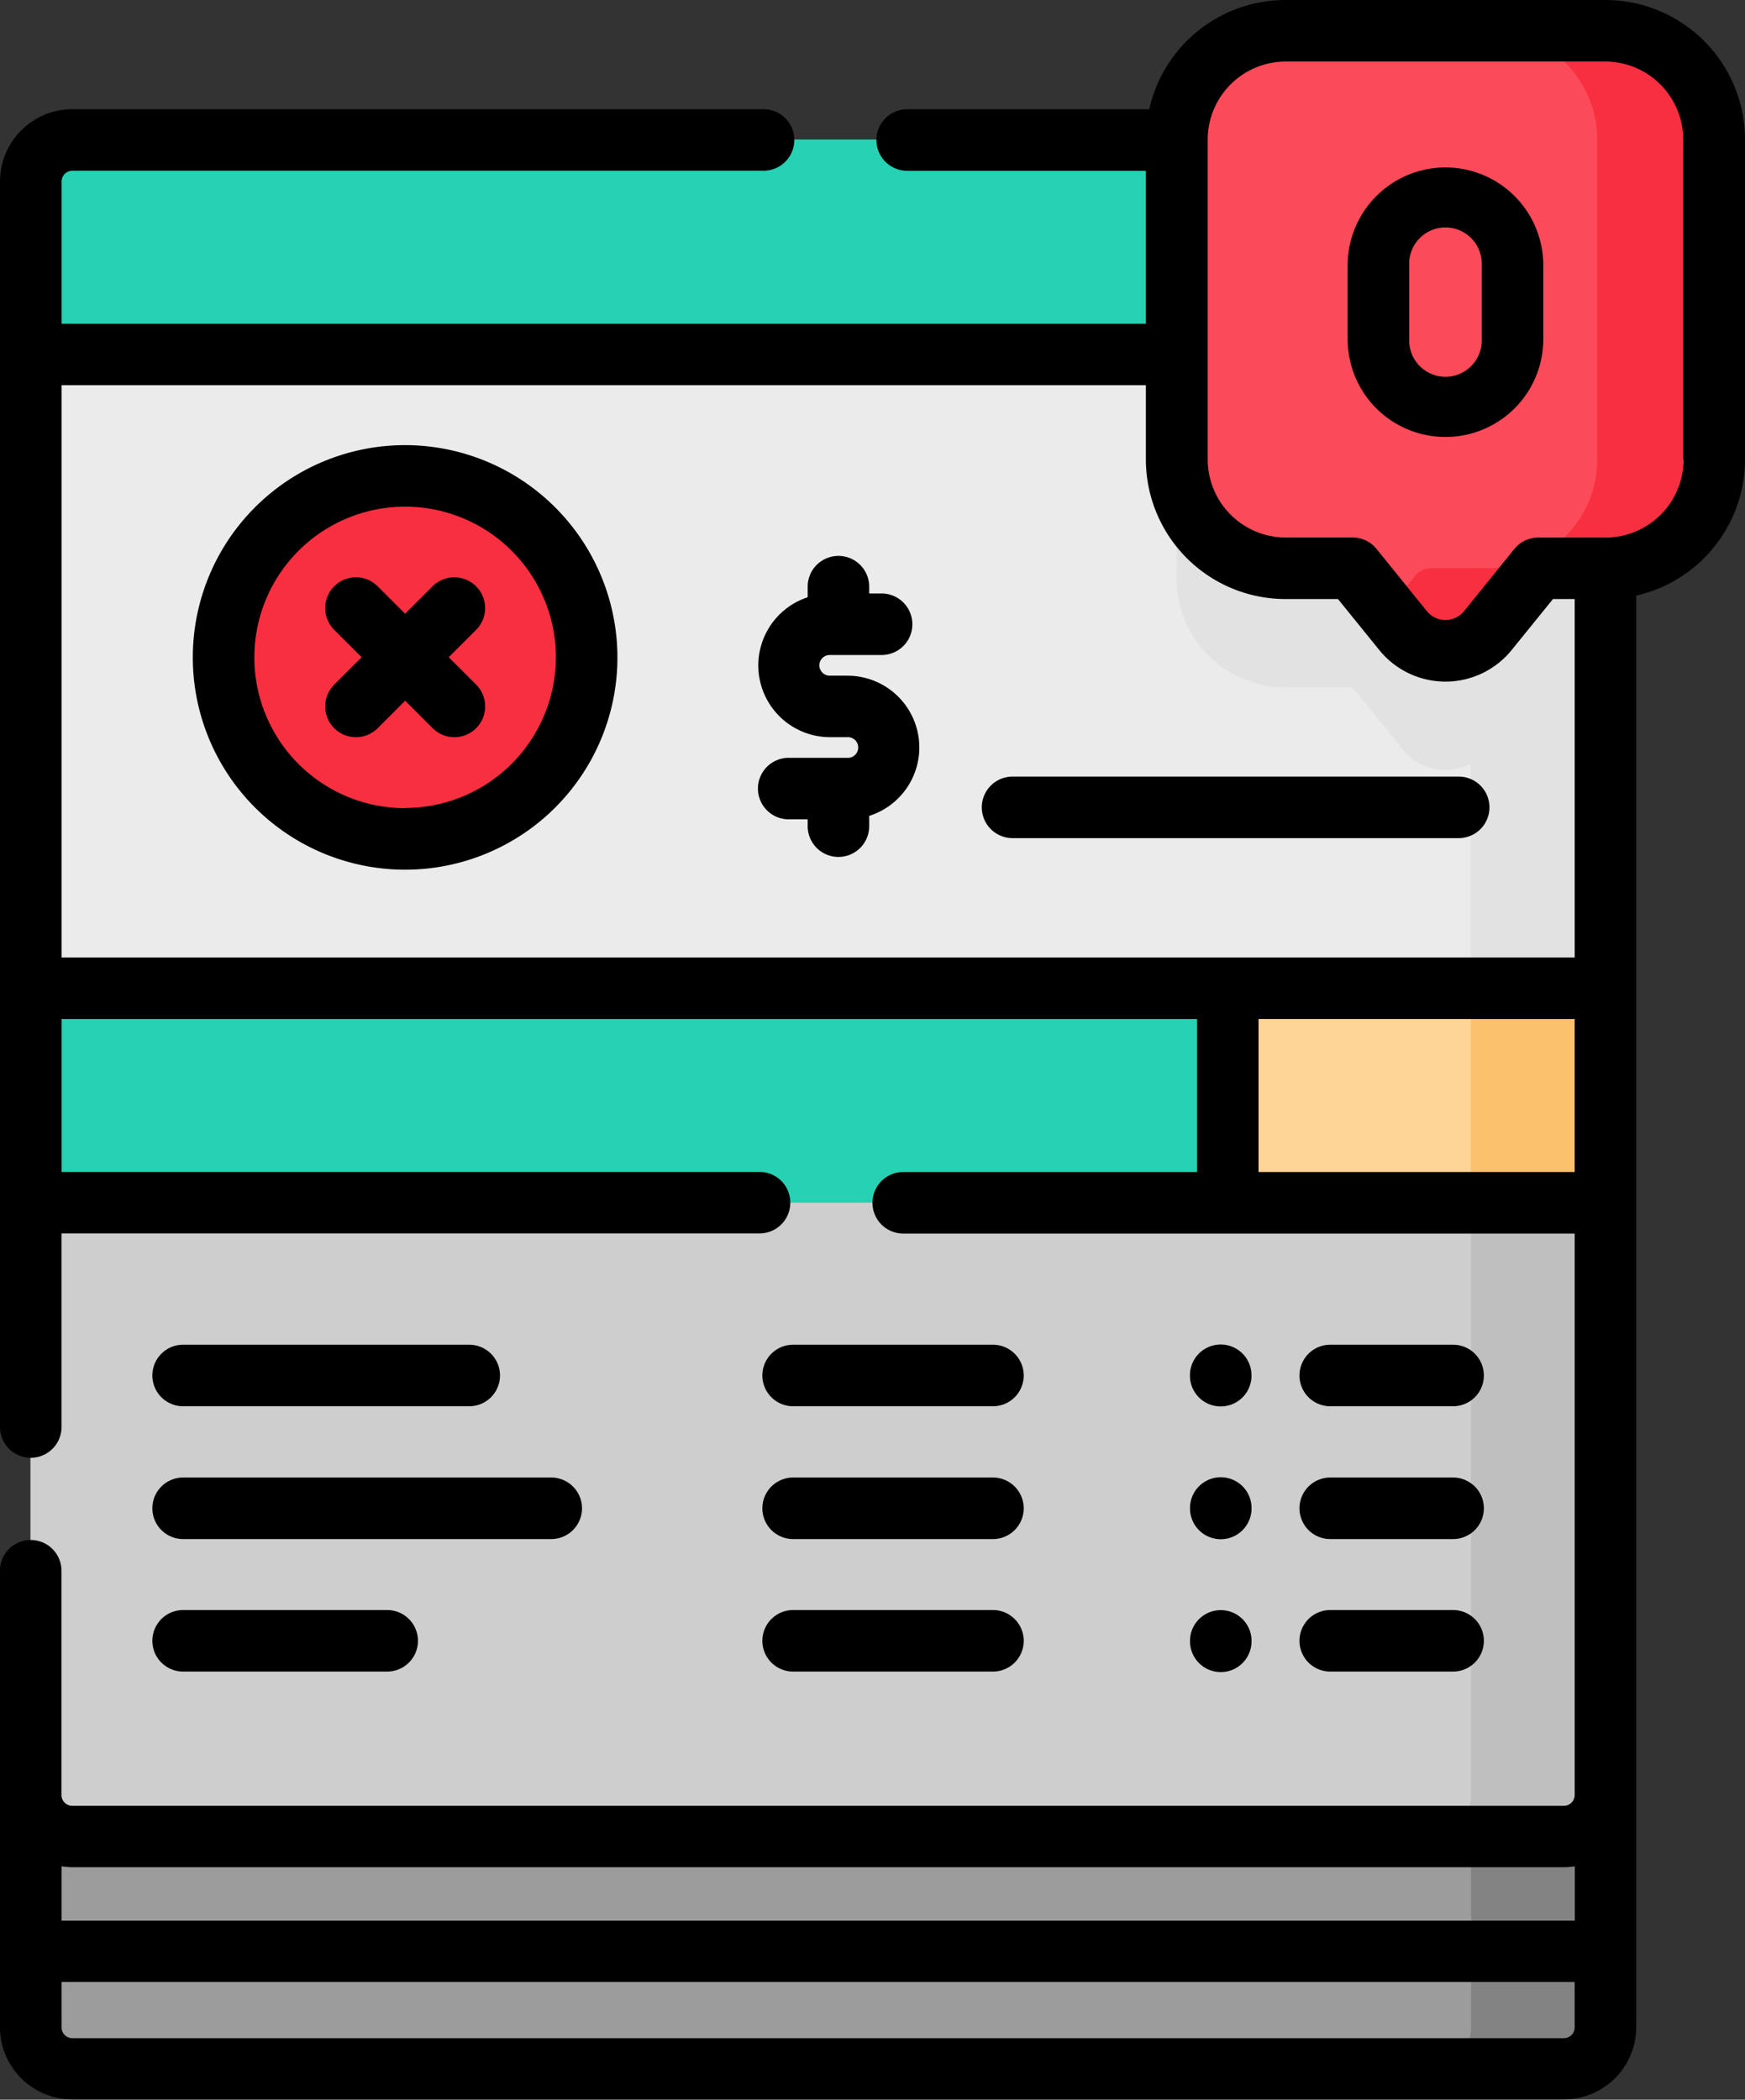 <svg xmlns="http://www.w3.org/2000/svg" width="29.178" height="35.113" viewBox="0 0 29.178 35.113">
    <rect x="0" y="0" width="29.178" height="35.113" fill="#333333" stroke="none"/>
    <g data-name="Group 26164">
        <g data-name="Group 26162">
            <g data-name="Group 26161">
                <g data-name="Group 26160">
                    <g data-name="Group 26148">
                        <g data-name="Group 26147">
                            <g data-name="Group 26146">
                                <path data-name="Path 26840" d="M50.769 416.861v5.315a.7.7 0 0 0 .7.7h24.937a.7.7 0 0 0 .7-.7v-5.315z" transform="translate(-50.255 -388.272)" style="fill:#9c9c9c"/>
                            </g>
                        </g>
                    </g>
                    <g data-name="Group 26151">
                        <g data-name="Group 26150">
                            <g data-name="Group 26149">
                                <path data-name="Path 26841" d="M394.686 416.857v5.316a.7.7 0 0 1-.695.695h-2.253a.7.7 0 0 0 .7-.695v-5.316z" transform="translate(-367.84 -388.269)" style="fill:#838383"/>
                            </g>
                        </g>
                    </g>
                    <g data-name="Group 26157">
                        <g data-name="Group 26156">
                            <path data-name="Path 26842" d="M77.1 34.832v13.49H50.768v-13.49a.7.7 0 0 1 .7-.7H76.4a.7.7 0 0 1 .7.7z" transform="translate(-50.254 -31.796)" style="fill:#ebebeb"/>
                            <path data-name="Path 26843" d="M394.686 34.832v13.49h-2.253v-13.49a.7.7 0 0 0-.695-.7h2.253a.7.7 0 0 1 .695.7z" transform="translate(-367.84 -31.796)" style="fill:#e2e2e2"/>
                            <path data-name="Path 26844" d="M337.319 34.832v8.46h-1.125l-.845 1.043a.91.91 0 0 1-1.414 0l-.845-1.043h-1.123a1.82 1.82 0 0 1-1.819-1.819v-7.336h6.477a.7.7 0 0 1 .694.695z" transform="translate(-310.474 -31.796)" style="fill:#e2e2e2"/>
                            <g data-name="Group 26152">
                                <path data-name="Path 26845" d="M76.406 255.161H51.464a.7.7 0 0 1-.7-.7v-13.49H77.1v13.49a.7.7 0 0 1-.694.7z" transform="translate(-50.255 -224.45)" style="fill:#cecece"/>
                            </g>
                            <g data-name="Group 26153">
                                <path data-name="Path 26846" d="M394.686 240.977v13.49a.7.7 0 0 1-.695.7h-2.253a.7.7 0 0 0 .7-.7v-13.49z" transform="translate(-367.84 -224.451)" style="fill:#bfbfbf"/>
                            </g>
                            <g data-name="Group 26155">
                                <path data-name="Path 26847" d="M50.769 240.976H77.1v3.587H50.769z" transform="translate(-50.255 -224.45)" style="fill:#27d1b3"/>
                                <path data-name="Path 26848" d="M342.617 240.976h6.316v3.587h-6.316z" transform="translate(-322.088 -224.45)" style="fill:#ffd496"/>
                                <path data-name="Path 26849" d="M401.878 240.977h2.252v3.587h-2.252z" transform="translate(-377.285 -224.451)" style="fill:#fcc16d"/>
                                <g data-name="Group 26154">
                                    <path data-name="Path 26850" d="M77.1 37.727v-2.892a.7.7 0 0 0-.7-.7H51.464a.7.7 0 0 0-.7.7v2.891z" transform="translate(-50.255 -31.799)" style="fill:#27d1b3"/>
                                </g>
                            </g>
                        </g>
                    </g>
                    <g data-name="Group 26159">
                        <g data-name="Group 26158">
                            <path data-name="Path 26851" d="M337.32 7.5h-5.351a1.819 1.819 0 0 0-1.819 1.819v5.351a1.819 1.819 0 0 0 1.819 1.819h1.123l.845 1.044a.91.91 0 0 0 1.414 0l.845-1.044h1.123a1.819 1.819 0 0 0 1.819-1.819V9.319A1.819 1.819 0 0 0 337.32 7.5z" transform="translate(-310.476 -6.986)" style="fill:#fb4a59"/>
                            <path data-name="Path 26852" d="M386.91 9.316v5.351a1.819 1.819 0 0 1-1.819 1.819h-1.123l-.845 1.044a.91.91 0 0 1-1.414 0l-.27-.334.472-.583a.343.343 0 0 1 .266-.127h.959a1.819 1.819 0 0 0 1.819-1.819V9.316a1.82 1.82 0 0 0-1.82-1.816h1.955a1.819 1.819 0 0 1 1.82 1.816z" transform="translate(-358.247 -6.983)" style="fill:#f82f40"/>
                        </g>
                    </g>
                </g>
            </g>
        </g>
        <g data-name="Group 26163" transform="translate(3.738 7.955)">
            <circle data-name="Ellipse 643" cx="3.035" cy="3.035" r="3.035" style="fill:#f82f40"/>
        </g>
    </g>
    <g data-name="Group 26165">
        <path data-name="Path 26853" d="M26.845 0h-5.351a2.337 2.337 0 0 0-2.278 1.827h-4.047a.514.514 0 1 0 0 1.029h3.991v2.558H1.03V3.036a.181.181 0 0 1 .181-.181h11.556a.514.514 0 1 0 0-1.029H1.209A1.211 1.211 0 0 0 0 3.036v20.828a.514.514 0 0 0 1.029 0v-3.237H12.7a.514.514 0 1 0 0-1.029H1.03v-2.557h18.985V19.6h-4.912a.514.514 0 1 0 0 1.029H26.33v9.39a.181.181 0 0 1-.181.18H1.209a.181.181 0 0 1-.181-.181v-3.75a.514.514 0 1 0-1.029 0V33.9a1.211 1.211 0 0 0 1.209 1.209h24.943A1.211 1.211 0 0 0 27.36 33.9V9.96a2.337 2.337 0 0 0 1.818-2.276v-5.35A2.336 2.336 0 0 0 26.845 0zM1.03 6.442h18.13v1.242a2.336 2.336 0 0 0 2.334 2.334h.878l.691.853a1.424 1.424 0 0 0 2.213 0l.691-.853h.363v5.994H1.03zM21.044 19.6v-2.559h5.286V19.6zM1.209 31.226h24.942a1.207 1.207 0 0 0 .181-.015v.909H1.03v-.909a1.2 1.2 0 0 0 .179.015zm24.942 2.859H1.209a.181.181 0 0 1-.179-.185v-.755h25.3v.755a.181.181 0 0 1-.179.185zm2-26.4a1.306 1.306 0 0 1-1.3 1.305h-1.13a.514.514 0 0 0-.4.191l-.845 1.044a.4.4 0 0 1-.614 0l-.845-1.045a.514.514 0 0 0-.4-.191h-1.123a1.306 1.306 0 0 1-1.3-1.305v-5.35a1.306 1.306 0 0 1 1.3-1.305h5.351a1.306 1.306 0 0 1 1.3 1.305v5.35z"/>
        <path data-name="Path 26854" d="M24.169 2.8a1.637 1.637 0 0 0-1.635 1.635v1.237a1.635 1.635 0 1 0 3.271 0V4.435A1.637 1.637 0 0 0 24.169 2.8zm.607 2.869a.607.607 0 1 1-1.213 0V4.435a.607.607 0 1 1 1.213 0z"/>
        <path data-name="Path 26855" d="M3.062 23.517h4.784a.514.514 0 1 0 0-1.029H3.062a.514.514 0 1 0 0 1.029z"/>
        <path data-name="Path 26856" d="M13.262 23.517h3.341a.514.514 0 1 0 0-1.029h-3.341a.514.514 0 1 0 0 1.029z"/>
        <path data-name="Path 26857" d="M22.243 23.517h2.054a.514.514 0 0 0 0-1.029h-2.054a.514.514 0 0 0 0 1.029z"/>
        <path data-name="Path 26858" d="M20.412 23.52a.514.514 0 0 0 .514-.514v-.007a.514.514 0 1 0-1.029 0v.007a.514.514 0 0 0 .515.514z"/>
        <path data-name="Path 26859" d="M3.062 25.738h6.155a.514.514 0 1 0 0-1.029H3.062a.514.514 0 1 0 0 1.029z"/>
        <path data-name="Path 26860" d="M13.262 25.738h3.341a.514.514 0 1 0 0-1.029h-3.341a.514.514 0 1 0 0 1.029z"/>
        <path data-name="Path 26861" d="M22.243 25.738h2.054a.514.514 0 0 0 0-1.029h-2.054a.514.514 0 0 0 0 1.029z"/>
        <path data-name="Path 26862" d="M19.898 25.226a.514.514 0 1 0 1.029 0v-.007a.514.514 0 0 0-1.029 0z"/>
        <path data-name="Path 26863" d="M3.062 27.954h3.412a.514.514 0 1 0 0-1.029H3.062a.514.514 0 1 0 0 1.029z"/>
        <path data-name="Path 26864" d="M13.262 27.954h3.341a.514.514 0 1 0 0-1.029h-3.341a.514.514 0 1 0 0 1.029z"/>
        <path data-name="Path 26865" d="M22.243 27.954h2.054a.514.514 0 0 0 0-1.029h-2.054a.514.514 0 0 0 0 1.029z"/>
        <path data-name="Path 26866" d="M19.898 27.448a.514.514 0 0 0 1.029 0v-.007a.514.514 0 0 0-1.029 0z"/>
        <path data-name="Path 26867" d="M14.164 11.299h-.277a.173.173 0 1 1 0-.345h.854a.514.514 0 1 0 0-1.029h-.207v-.114a.514.514 0 1 0-1.029 0v.177a1.2 1.2 0 0 0 .382 2.34h.277a.173.173 0 1 1 0 .345h-.976a.514.514 0 0 0 0 1.029h.317v.114a.514.514 0 1 0 1.029 0v-.172a1.2 1.2 0 0 0-.37-2.344z"/>
        <path data-name="Path 26868" d="M24.905 13.501a.514.514 0 0 0-.514-.514h-7.46a.514.514 0 0 0 0 1.029h7.459a.514.514 0 0 0 .515-.515z"/>
        <path data-name="Path 26869" d="M6.774 7.444a3.55 3.55 0 1 0 3.55 3.55 3.554 3.554 0 0 0-3.55-3.55zm0 6.071a2.521 2.521 0 1 1 2.521-2.521 2.524 2.524 0 0 1-2.521 2.518z"/>
        <path data-name="Path 26870" d="M7.96 9.805a.514.514 0 0 0-.727 0l-.459.459-.459-.459a.514.514 0 1 0-.727.727l.459.459-.459.459a.514.514 0 0 0 .728.727l.459-.459.459.459a.514.514 0 0 0 .728-.727l-.459-.459.459-.459a.514.514 0 0 0-.002-.727z"/>
    </g>
</svg>
